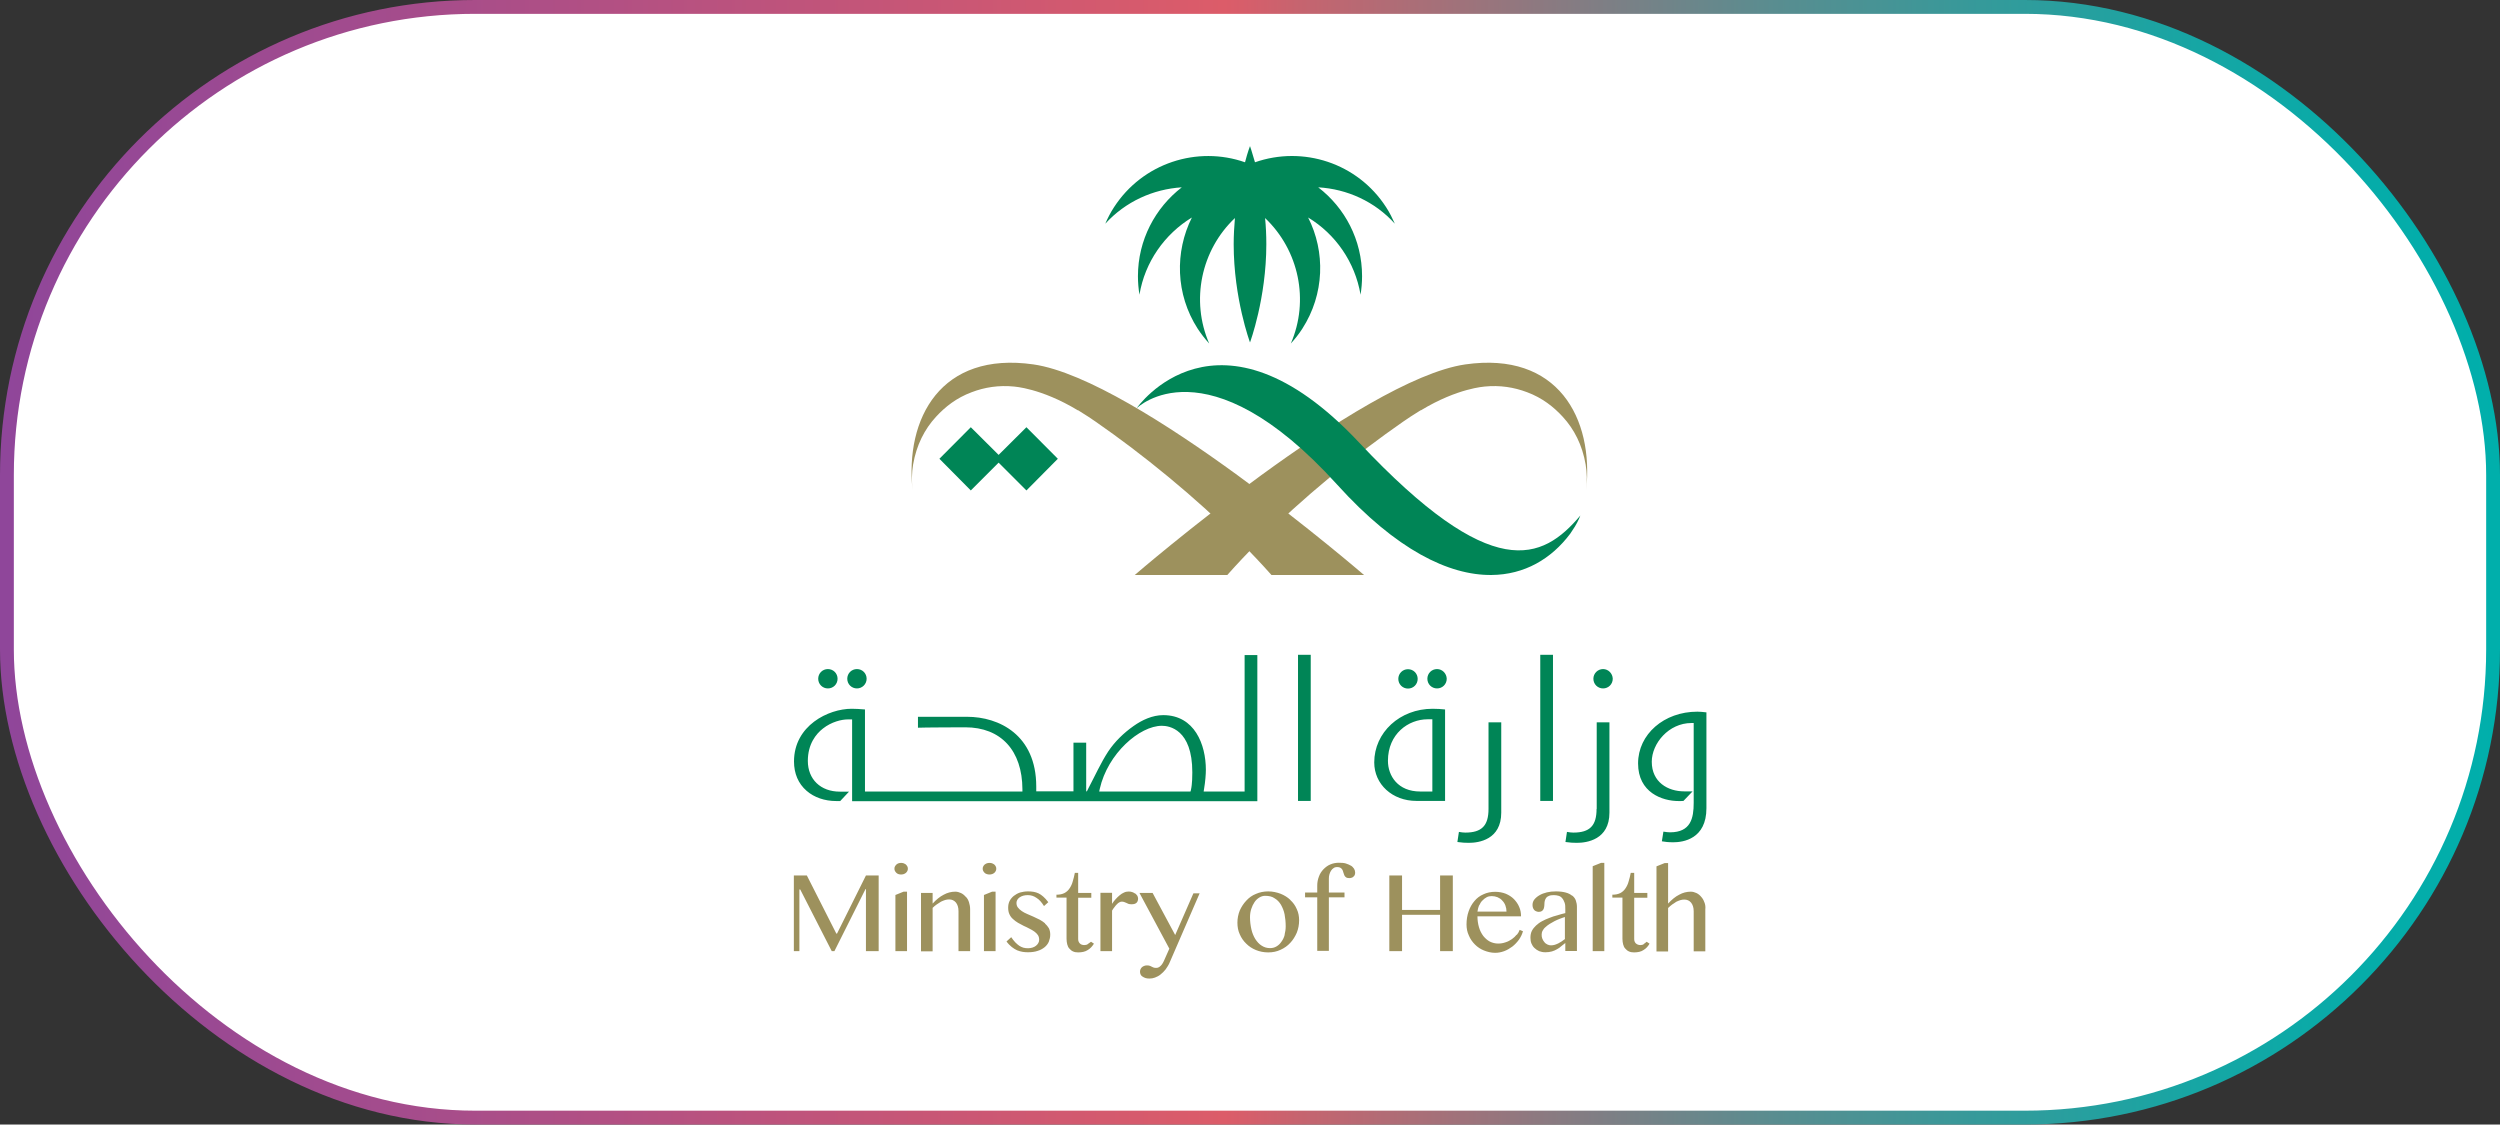 <svg xmlns="http://www.w3.org/2000/svg" xmlns:xlink="http://www.w3.org/1999/xlink" id="a" width="180.7" height="81.28" viewBox="0 0 180.7 81.28"><rect x="0" y="0" width="180.7" height="81.28" fill="#333333" stroke="none"/><defs><linearGradient id="b" x1="0" y1="556.64" x2="180.7" y2="556.64" gradientTransform="translate(0 -516)" gradientUnits="userSpaceOnUse"><stop offset="0" stop-color="#8f469a"></stop><stop offset=".16" stop-color="#a44c8c"></stop><stop offset=".49" stop-color="#dc5c69"></stop><stop offset=".52" stop-color="#c6646f"></stop><stop offset=".62" stop-color="#8a7a81"></stop><stop offset=".71" stop-color="#598d90"></stop><stop offset=".8" stop-color="#329b9b"></stop><stop offset=".88" stop-color="#16a6a4"></stop><stop offset=".95" stop-color="#05aca9"></stop><stop offset="1" stop-color="#00afab"></stop></linearGradient></defs><rect x=".5" y=".5" width="179.7" height="80.28" rx="33.84" ry="33.84" fill="#fff" stroke="url(#b)" stroke-miterlimit="10"></rect><path d="M123.19,65.22c-.05-.16-.13-.29-.23-.4-.09-.11-.21-.21-.34-.27-.13-.06-.27-.1-.41-.1-.29,0-.57.07-.84.22-.28.14-.54.36-.8.64v-2.93h-.24l-.6.24v6.15h.84v-3.14c.09-.09.2-.18.29-.25.1-.07.21-.13.3-.2.1-.05.21-.09.3-.12.1-.03.2-.04.28-.04.2,0,.36.07.49.22.12.15.19.35.19.63v2.89h.84v-3.03c.02-.18,0-.34-.06-.5M118.83,68.24c-.08.05-.17.07-.26.07-.06,0-.12-.01-.18-.03-.05-.02-.1-.05-.15-.09-.04-.04-.07-.09-.09-.14-.02-.05-.03-.11-.03-.18v-2.98h.95v-.35h-.95v-1.45h-.25c-.04.22-.09.41-.15.61-.05.2-.13.36-.23.51-.09.14-.22.26-.37.34-.16.08-.35.12-.58.12v.21h.73v2.98c0,.14.02.28.05.4.03.12.08.23.16.31.07.08.16.16.26.2.1.05.23.07.37.07.27,0,.51-.05.68-.17.19-.11.33-.27.44-.46l-.21-.14c-.07.06-.14.12-.22.17M115.12,62.6v6.15h.84v-6.38h-.24l-.6.24ZM113.12,67.87c-.08.06-.17.12-.25.18-.08.05-.16.1-.24.14-.08.04-.17.07-.25.1-.08.02-.18.04-.27.04s-.18-.02-.26-.06c-.08-.04-.16-.09-.22-.17-.06-.07-.11-.15-.15-.25-.04-.09-.05-.19-.05-.29s.02-.2.07-.29c.05-.09.11-.18.21-.26.08-.08.19-.16.3-.23.11-.07.23-.13.35-.2s.25-.11.38-.17c.12-.05.26-.09.37-.13v1.57ZM113.63,64.74c-.11-.09-.27-.18-.47-.23-.19-.05-.42-.08-.7-.08-.23,0-.44.02-.65.07-.21.05-.39.12-.54.21-.16.09-.28.2-.37.31-.09.12-.13.25-.13.39,0,.07.01.13.03.2.02.06.05.11.09.16.04.04.08.08.15.1.05.02.11.04.18.04.08,0,.16-.02.21-.05.05-.03.09-.07.12-.12.03-.05.05-.11.06-.18.01-.07.02-.13.02-.22s.01-.16.03-.24c.02-.07.05-.14.1-.21.05-.06.12-.11.21-.14.09-.04.21-.05.35-.05.12,0,.24.02.34.05.1.03.19.09.26.18.07.08.12.19.17.32s.05.29.05.49v.26c-.19.05-.38.09-.58.16-.2.05-.39.11-.58.19-.19.07-.36.15-.53.24-.17.09-.31.2-.43.31-.12.11-.23.25-.3.39-.07.14-.1.31-.1.49,0,.14.02.29.07.41.05.12.12.24.22.33.09.09.21.17.34.23.13.05.28.08.45.08.18,0,.33-.02.47-.06.13-.04.26-.09.37-.16.11-.06.22-.13.31-.22.09-.07.2-.16.29-.23v.58h.84v-3.19c0-.17-.03-.32-.08-.46-.04-.13-.13-.25-.25-.35M106.92,65.44c.06-.13.13-.26.23-.35.09-.1.2-.18.31-.24.11-.06.24-.08.36-.08.15,0,.29.03.42.08.13.06.25.13.34.24.1.1.18.22.23.36.05.13.08.29.08.44h-2.1c.03-.18.06-.32.12-.46M109.63,67.55c-.09.12-.22.24-.35.33-.13.09-.29.18-.46.23-.17.06-.34.09-.53.09-.22,0-.41-.05-.6-.14-.19-.1-.34-.24-.48-.41-.13-.18-.24-.38-.31-.63-.07-.24-.11-.51-.11-.79h3.15c0-.24-.04-.47-.13-.67-.09-.22-.22-.4-.38-.57-.17-.17-.36-.29-.59-.39-.23-.09-.49-.14-.77-.14-.31,0-.6.06-.85.18-.26.11-.48.28-.65.49-.18.21-.32.46-.42.75-.1.29-.15.6-.15.94,0,.28.05.55.17.8.1.25.26.47.44.65.19.19.4.33.65.43.25.1.52.17.81.17.22,0,.43-.04.65-.12.22-.08.41-.2.59-.33.18-.14.34-.31.48-.5.13-.19.23-.39.29-.61l-.24-.1c-.04.12-.11.25-.21.37M104.09,65.77h-2.75v-2.49h-.92v5.47h.92v-2.63h2.75v2.63h.92v-5.47h-.92v2.49ZM97.64,62.57c-.1-.06-.22-.11-.37-.16-.14-.04-.31-.05-.5-.05-.22,0-.42.04-.61.12-.2.08-.36.21-.5.35-.15.16-.26.33-.33.53-.08.21-.12.42-.12.65v.5h-.88v.35h.88v3.87h.84v-3.87h1.13v-.35h-1.13v-1c0-.1.01-.22.04-.31.03-.1.07-.2.12-.27.05-.08.11-.14.19-.19.07-.05.16-.07.24-.07.11,0,.2.02.26.06.06.04.1.09.13.14.03.06.05.12.07.2.02.07.04.13.07.2.03.06.07.11.12.14.05.04.13.06.24.06.06,0,.11-.01.17-.03s.1-.04.13-.08c.04-.03.07-.07.09-.12.02-.05.03-.1.03-.17,0-.1-.03-.2-.08-.28-.06-.08-.13-.17-.24-.23M92.86,67.56c-.05.2-.13.36-.24.51-.1.15-.22.26-.36.34-.13.08-.29.12-.46.12-.23,0-.43-.06-.61-.18-.18-.11-.33-.28-.46-.48-.12-.2-.22-.43-.28-.7-.06-.27-.1-.56-.1-.87,0-.22.03-.41.09-.6.06-.19.14-.35.24-.5.1-.15.22-.25.35-.33.13-.08.27-.12.41-.12.28,0,.51.05.69.18.19.11.34.27.46.47.11.2.21.43.26.69.05.27.08.55.08.86,0,.22-.03.41-.08.61M93.26,65.04c-.2-.19-.43-.33-.7-.44-.27-.1-.57-.17-.89-.17s-.62.06-.89.18c-.28.11-.51.28-.7.49-.2.21-.35.45-.47.71-.11.28-.17.57-.17.88s.05.58.17.84c.11.26.27.49.47.68.2.2.43.35.7.46.27.11.57.17.89.17s.62-.06.89-.19c.27-.12.51-.29.7-.5.2-.21.35-.46.47-.73.11-.28.17-.58.17-.9,0-.29-.05-.56-.17-.81-.11-.26-.27-.48-.47-.66M84.94,67.58l-1.63-3.04h-.95l2.16,4.03-.28.63c-.03.07-.07.16-.11.25-.04.09-.09.18-.14.25-.05.07-.11.13-.19.19-.07.05-.14.07-.23.07s-.14-.01-.2-.03c-.05-.02-.09-.04-.13-.06-.04-.02-.09-.05-.13-.06-.05-.02-.12-.03-.21-.03-.07,0-.14.01-.21.04-.06.02-.11.06-.16.1-.04.04-.07.09-.1.15-.02.05-.03.11-.03.18,0,.07.02.13.05.2.03.06.08.11.15.15.06.04.13.07.22.1.08.02.17.03.26.03.13,0,.27-.02.4-.07.13-.05.28-.12.4-.22.13-.1.26-.23.37-.37.11-.16.23-.33.31-.54l2.15-4.96h-.45l-1.32,3.02ZM82.05,64.59c-.06-.04-.12-.08-.21-.11-.08-.03-.17-.04-.26-.04-.11,0-.23.02-.33.07-.11.05-.22.11-.32.2-.1.08-.2.18-.29.28-.09.1-.19.22-.26.34v-.8h-.84v4.22h.84v-2.93c.06-.09.11-.19.18-.26.06-.08.11-.15.18-.21.05-.06.11-.1.17-.13.05-.03.11-.05.17-.05.07,0,.13.01.18.03.05.02.09.04.15.06.04.02.09.05.15.07.05.02.13.03.23.03.16,0,.27-.03.35-.1.08-.07.12-.18.12-.31,0-.07-.02-.13-.05-.2-.04-.06-.09-.11-.15-.17M78.63,68.24c-.07.05-.17.07-.26.07-.06,0-.12-.01-.18-.03-.06-.02-.1-.05-.14-.09s-.07-.09-.09-.14c-.02-.05-.03-.11-.03-.18v-2.98h.95v-.35h-.95v-1.45h-.24c-.04.22-.09.41-.15.61-.05.2-.13.36-.23.51-.09.14-.22.26-.37.34-.16.08-.34.12-.58.12v.21h.73v2.98c0,.14.02.28.05.4.03.12.08.23.16.31.07.08.16.16.26.2.1.05.23.07.37.07.27,0,.51-.05.69-.17.19-.11.33-.27.45-.46l-.21-.14c-.09.06-.17.12-.24.17M75.55,66.75c-.11-.1-.25-.19-.39-.27-.14-.07-.3-.14-.46-.22-.16-.07-.31-.13-.46-.2-.14-.06-.28-.13-.39-.21-.11-.07-.21-.17-.28-.26-.07-.09-.1-.21-.1-.33,0-.07.02-.15.06-.22.04-.07.09-.12.17-.18.07-.05.16-.09.26-.12.1-.03.21-.04.33-.04.23,0,.43.06.63.2.2.12.37.32.54.59l.31-.28c-.12-.17-.25-.3-.36-.4-.11-.1-.24-.19-.35-.24-.11-.05-.24-.09-.36-.11-.12-.02-.26-.03-.39-.03-.21,0-.4.03-.58.08-.18.06-.33.15-.46.25-.12.1-.23.23-.3.37-.07.15-.1.3-.1.48,0,.19.03.34.09.47.06.13.14.25.26.35.1.1.23.19.36.27.13.07.27.14.41.22.14.06.28.13.41.2s.26.13.36.21c.1.07.2.17.26.26.06.09.09.21.09.34,0,.08-.02.16-.06.23-.04.07-.09.14-.17.2-.07.06-.16.1-.25.13-.09.03-.21.05-.32.05-.12,0-.23-.01-.34-.04-.1-.03-.21-.08-.3-.14-.09-.06-.19-.15-.29-.25-.09-.1-.2-.23-.29-.37l-.34.31c.12.17.26.3.38.4.13.1.27.19.39.24.13.05.26.09.39.11.13.02.26.03.38.03.27,0,.51-.03.71-.1.21-.06.37-.16.51-.27.13-.11.24-.25.3-.4.06-.16.1-.32.1-.5s-.03-.33-.1-.47c-.07-.11-.16-.23-.28-.33M71.12,64.68v4.07h.84v-4.3h-.25l-.59.24ZM71.87,62.49s-.09-.07-.16-.09c-.06-.02-.12-.03-.19-.03s-.12.01-.19.03c-.06.02-.1.05-.16.09-.04.04-.08.08-.1.13-.03.05-.04.1-.04.17s.01.11.04.17c.03.05.06.09.1.13.04.04.09.07.16.09.06.02.12.03.19.03s.12-.01.19-.03c.06-.02.11-.05.16-.09s.07-.08.1-.13c.03-.05.04-.1.04-.17s-.01-.11-.04-.17c-.02-.05-.06-.09-.1-.13M69.8,64.82c-.09-.11-.21-.21-.34-.27-.13-.06-.27-.1-.41-.1-.29,0-.57.07-.84.22-.28.14-.54.36-.8.64v-.77h-.84v4.22h.84v-3.14c.09-.09.2-.18.3-.25.1-.07.21-.13.31-.2.1-.05.21-.09.3-.12.1-.03.2-.04.28-.04.2,0,.36.07.49.22.12.15.19.35.19.63v2.89h.84v-3.03c0-.18-.03-.34-.08-.5-.05-.16-.12-.29-.23-.4M65.48,62.49s-.09-.07-.16-.09c-.06-.02-.12-.03-.19-.03s-.12.01-.19.03c-.06.02-.1.05-.15.09-.04.04-.07.08-.1.13-.03.05-.04.1-.04.17s.01.11.04.17c.03.05.06.09.1.13.04.04.09.07.15.09.06.02.12.03.19.03s.12-.01.19-.03c.06-.02.11-.05.16-.09.04-.04.08-.08.1-.13.03-.05.04-.1.04-.17s-.01-.11-.04-.17c-.03-.05-.06-.09-.1-.13M64.72,64.68v4.07h.84v-4.3h-.25l-.59.24ZM60.49,67.48h-.04l-2.13-4.2h-.94v5.47h.4v-4.46h.06l2.28,4.46h.19l2.25-4.49h.03v4.49h.92v-5.47h-.92l-2.09,4.2Z" fill="#9d915d"></path><path d="M102.69,29.65c-.51.31-1.02.65-1.29.84-.83.58-1.68,1.19-2.51,1.82-3.7,2.8-7.38,6.09-10.18,9.25h-6.69s16.38-14.13,23.89-15.22c6.69-.96,9.3,3.88,8.74,9.1.07-.64.06-1.29-.04-1.87-.24-1.4-.83-2.55-1.65-3.44-.66-.72-1.48-1.37-2.58-1.78-.95-.36-1.97-.52-3.07-.41.01.01-1.92.09-4.61,1.72" fill="#9d915d" fill-rule="evenodd"></path><path d="M77.92,29.65c.51.31,1.02.65,1.29.84.83.58,1.68,1.19,2.51,1.82,3.7,2.8,7.38,6.09,10.18,9.25h6.69s-16.38-14.13-23.89-15.22c-6.69-.96-9.3,3.88-8.74,9.1-.07-.64-.06-1.29.04-1.87.24-1.4.83-2.55,1.65-3.44.66-.72,1.48-1.37,2.58-1.78.94-.36,1.97-.52,3.07-.41-.01.01,1.91.09,4.61,1.72" fill="#9d915d" fill-rule="evenodd"></path><path d="M107.59,58.47c0,1.21-.49,1.71-1.68,1.71-.12,0-.31-.02-.46-.05l-.11.73c.37.05.54.06.83.06.7,0,2.34-.22,2.34-2.18v-6.53h-.92v6.26ZM103.87,48.36c-.39,0-.7.31-.7.7s.31.7.7.7.7-.31.7-.7c-.01-.38-.32-.7-.7-.7M115.4,58.47c0,1.21-.49,1.71-1.68,1.71-.12,0-.31-.02-.46-.05l-.11.73c.37.05.54.06.83.06.7,0,2.35-.22,2.35-2.18v-6.53h-.92v6.26h-.01ZM122.68,51.44c-2.4,0-4.28,1.63-4.28,3.74s1.75,2.72,2.93,2.72c.17,0,.28,0,.35-.01l.46-.48.2-.21h-.61c-1.17,0-2.34-.66-2.34-2.14,0-1.32,1.22-2.8,2.87-2.8h.16v5.77c0,1.11-.21,2.13-1.71,2.13-.12,0-.3-.02-.48-.05l-.11.7c.22.04.47.07.83.07.71,0,2.39-.24,2.39-2.46v-6.93c-.26-.03-.47-.05-.64-.05M115.87,48.36c-.38,0-.7.31-.7.7s.31.7.7.7.7-.31.7-.7c-.01-.38-.32-.7-.7-.7M103.53,57.21h-.88c-1.6,0-2.33-1.12-2.33-2.22,0-1.95,1.48-3,2.87-3h.34v5.23ZM99.33,55.11c0,1.58,1.31,2.78,3.05,2.78h2.07v-6.61c-.27-.03-.57-.05-.9-.05-2.37,0-4.22,1.71-4.22,3.88M111.33,57.89h.92v-10.56h-.92v10.56ZM61.94,49.76c.38,0,.7-.31.7-.7s-.31-.7-.7-.7-.7.31-.7.7.31.7.7.7M101.77,49.77c.39,0,.7-.31.7-.7s-.31-.7-.7-.7-.7.31-.7.7.31.7.7.7M59.84,49.76c.39,0,.7-.31.7-.7s-.31-.7-.7-.7-.7.31-.7.7.31.7.7.7M93.82,57.89h.92v-10.56h-.92v10.56ZM86.08,57.1l-.03.11h-6.6l.04-.19c.58-2.57,2.89-4.56,4.49-4.56.52,0,2.2.24,2.2,3.36,0,.19,0,.86-.1,1.27M89.98,57.21h-2.98l.03-.19c.09-.52.13-1.07.13-1.38,0-1.82-.81-3.95-3.08-3.95-.78,0-1.53.35-2.15.79-.71.5-1.35,1.12-1.83,1.84-.54.83-.95,1.75-1.41,2.62-.04.08-.09.18-.13.26h-.05v-3.52h-.92v3.52h-2.69v-.35c0-3.73-2.69-5.04-5-5.04h-3.55v.79c.26-.02,3.28-.03,3.42-.03,2.58,0,4.12,1.68,4.13,4.48v.16h-11.38v-5.93c-.27-.03-.76-.05-.96-.05-1.68,0-4.17,1.21-4.17,3.81,0,.87.31,1.6.91,2.12.55.48,1.31.74,2.14.74h.29l.59-.63.05-.05h-.67c-1.38,0-2.31-.89-2.31-2.22,0-1.22.59-1.95,1.09-2.34.62-.49,1.36-.66,1.79-.66h.32v5.91h29.29v-10.56h-.92v9.88h.02Z" fill="#008556"></path><polygon points="76.46 33.16 74.19 30.88 72.18 32.88 70.17 30.88 67.9 33.16 70.17 35.45 72.18 33.44 74.19 35.45 76.46 33.16" fill="#008556"></polygon><path d="M100.82,16.17c-.18-.4-.38-.81-.63-1.19-2.07-3.21-6.02-4.46-9.48-3.25-.21-.74-.36-1.17-.36-1.17,0,0-.17.43-.36,1.17-3.45-1.21-7.4.05-9.47,3.25-.25.38-.46.79-.63,1.19,1.46-1.6,3.46-2.5,5.53-2.63-1.92,1.48-3.17,3.81-3.17,6.42,0,.46.04.91.11,1.34.39-2.36,1.82-4.38,3.79-5.58-1.24,2.48-1.19,5.54.42,8.04.25.38.53.74.83,1.07-1.35-3.11-.59-6.75,1.86-9.07-.05.6-.09,1.24-.09,1.89,0,3.92,1.18,7.1,1.18,7.1,0,0,1.18-3.18,1.18-7.1,0-.65-.03-1.28-.09-1.89,2.45,2.33,3.21,5.96,1.86,9.07.3-.33.58-.68.83-1.07,1.61-2.5,1.68-5.56.42-8.04,1.98,1.2,3.39,3.22,3.79,5.58.07-.43.11-.88.11-1.34,0-2.62-1.24-4.94-3.17-6.42,2.08.12,4.09,1.02,5.54,2.63" fill="#008556"></path><path d="M82.17,29.49s5.83-8.4,16.06,2.49c9.64,10.26,13.25,8.54,16,5.28,0,0-.15.4-.39.79-.19.3-.3.47-.34.52-1.37,1.83-3.31,2.97-5.7,2.99-3.07.03-6.88-1.81-11.14-6.52-9.49-10.48-14.48-5.55-14.48-5.55" fill="#008556" fill-rule="evenodd"></path></svg>